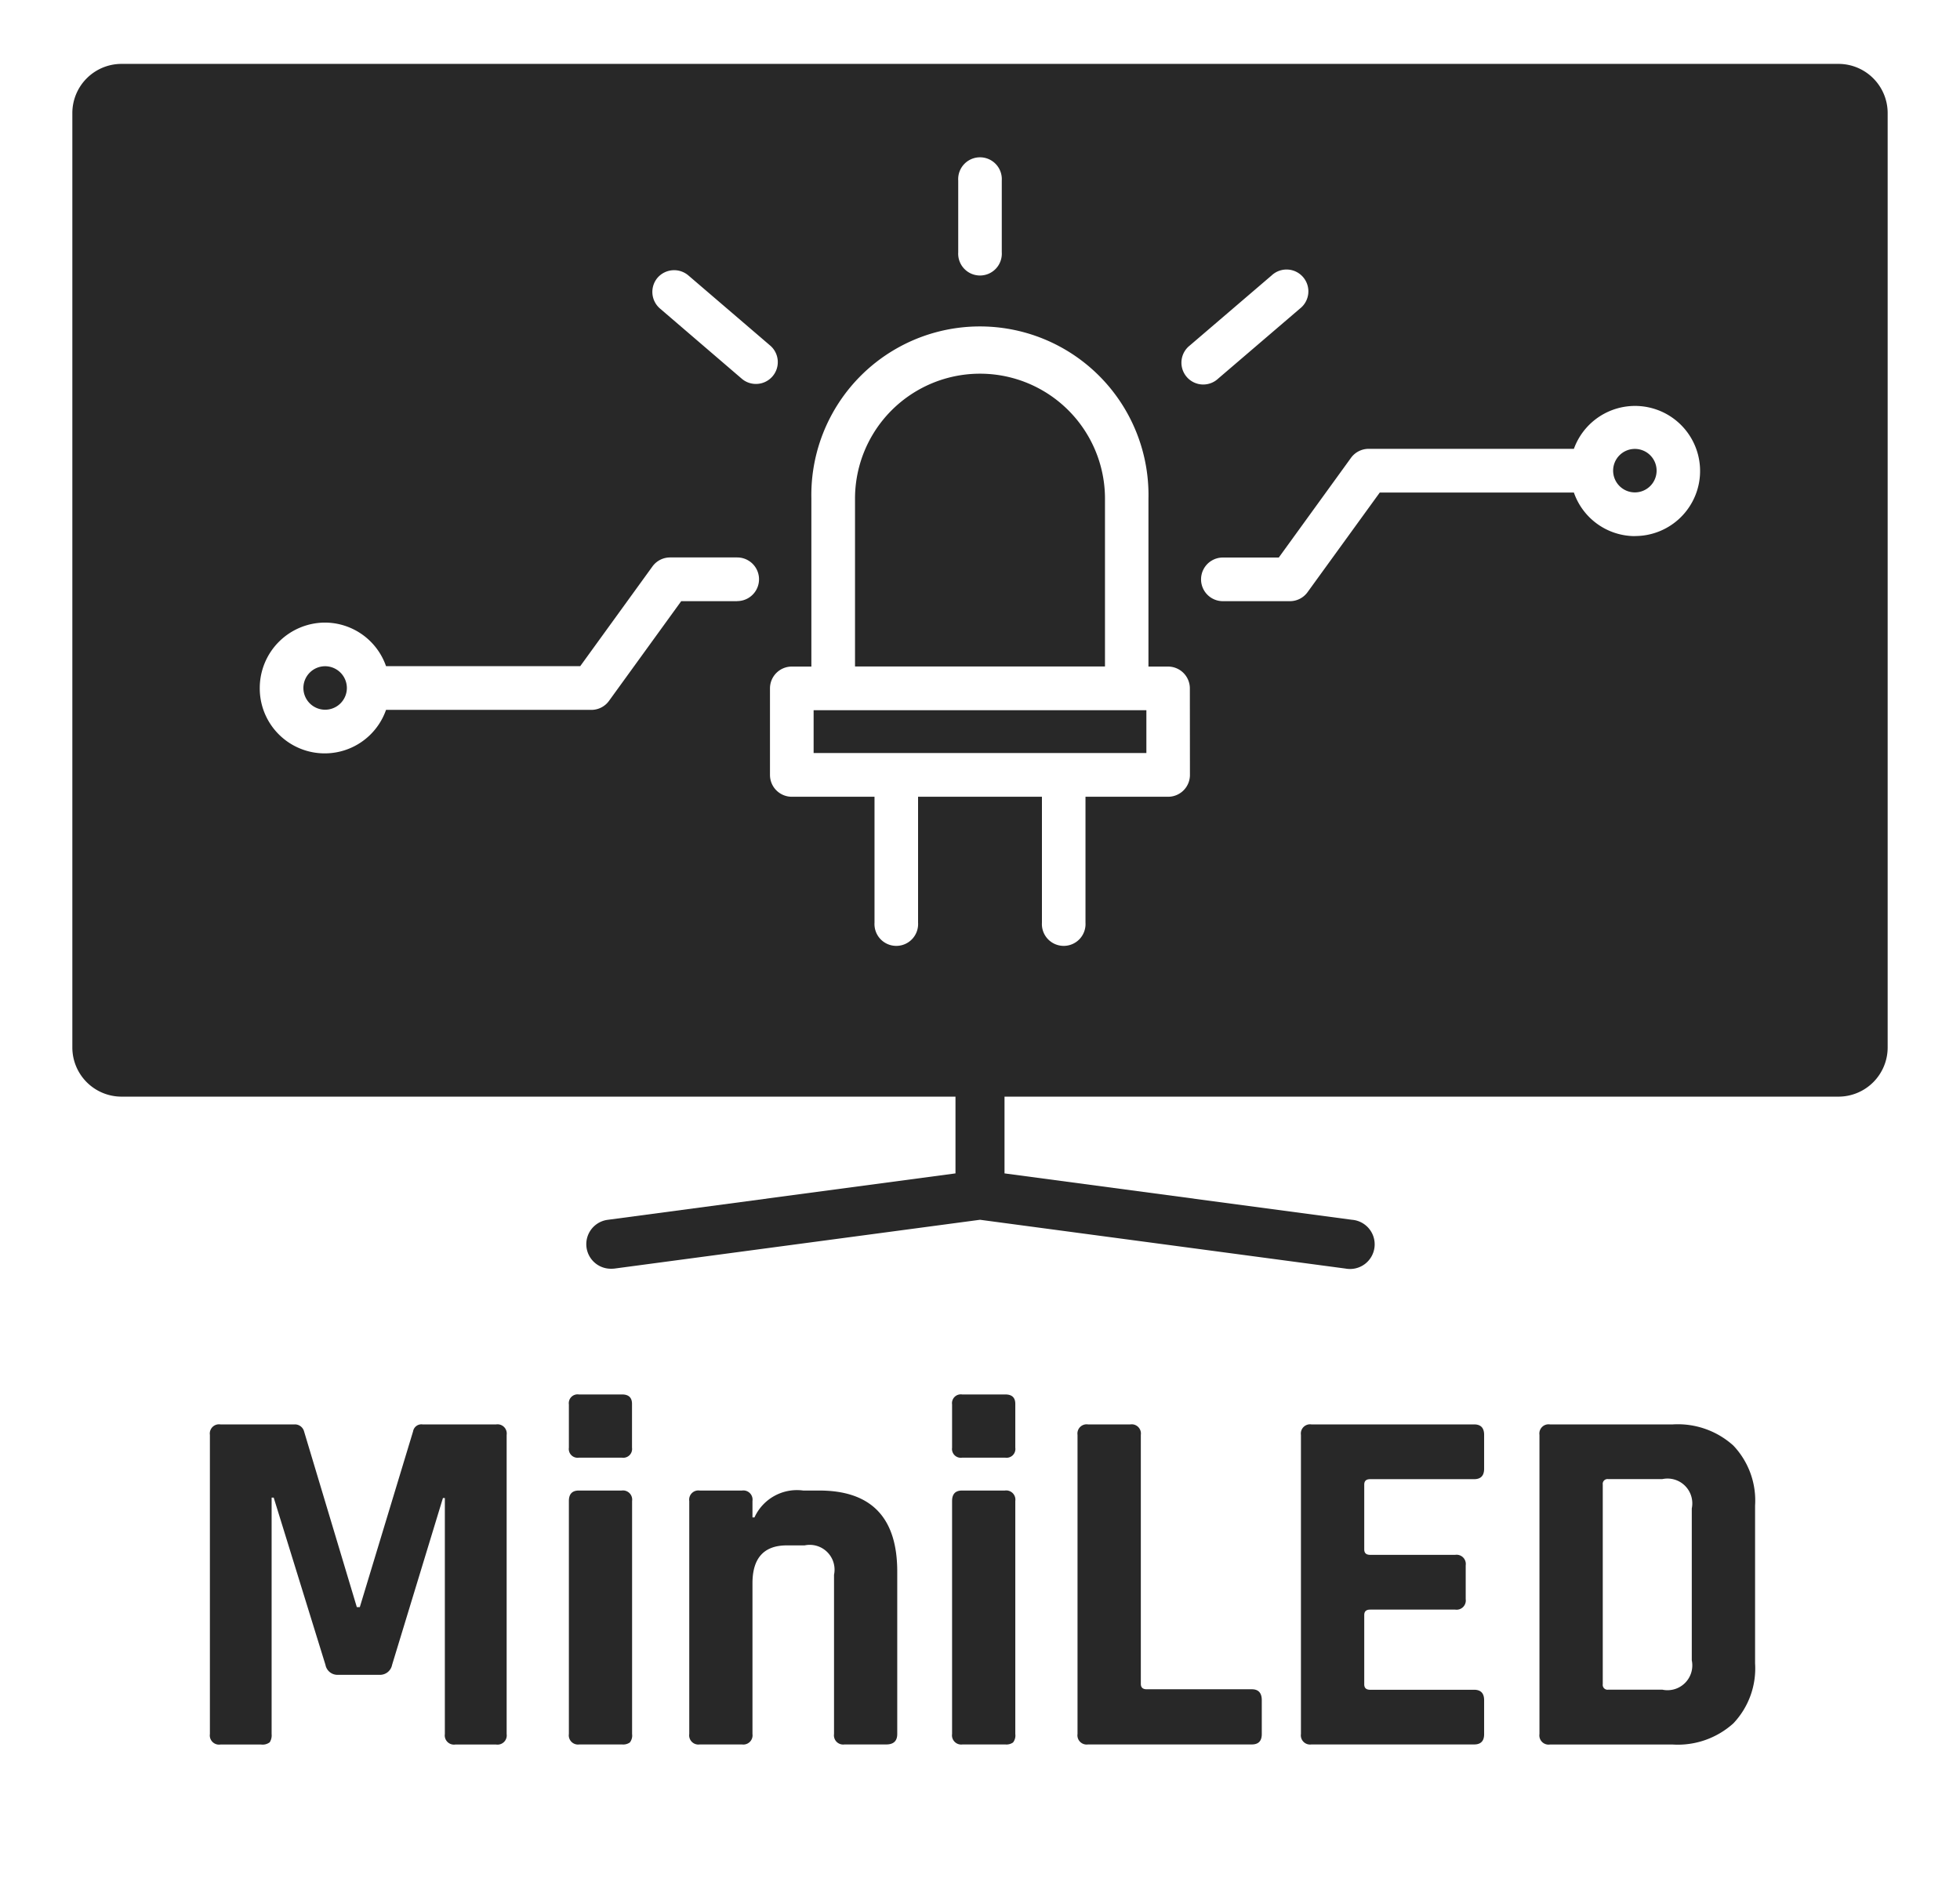 <svg id="Réteg_1" data-name="Réteg 1" xmlns="http://www.w3.org/2000/svg" viewBox="0 0 23.625 22.769"><defs><style>.cls-1{fill:#282828;}</style></defs><path class="cls-1" d="M5.093,17.166h.888a.111.111,0,0,1,.126.126v3.606a.111.111,0,0,1-.126.126H5.488a.111.111,0,0,1-.126-.126V18.053H5.339L4.726,20.064a.148.148,0,0,1-.15.12h-.504a.147.147,0,0,1-.149-.12l-.624-2.016H3.274v2.85a.156.156,0,0,1-.023.099.141.141,0,0,1-.103.027H2.656a.111.111,0,0,1-.126-.126V17.292a.111.111,0,0,1,.126-.126h.895a.114.114,0,0,1,.114.084l.636,2.118h.036l.642-2.118A.102.102,0,0,1,5.093,17.166Z"/><path class="cls-1" d="M6.857,17.447v-.522a.106.106,0,0,1,.12-.12h.521c.08,0,.12.038.12.114v.528a.106.106,0,0,1-.12.12H6.977A.106.106,0,0,1,6.857,17.447Zm0,3.45v-2.808q0-.126.12-.126H7.493a.111.111,0,0,1,.126.126v2.808a.136.136,0,0,1-.027.102.138.138,0,0,1-.093.024H6.983A.111.111,0,0,1,6.857,20.897Z"/><path class="cls-1" d="M8.944,21.023H8.434a.111.111,0,0,1-.126-.126v-2.808a.111.111,0,0,1,.126-.126H8.944a.111.111,0,0,1,.126.126v.198h.024a.563.563,0,0,1,.588-.324h.192q.942,0,.941.978v1.956q0,.126-.132.126h-.504a.111.111,0,0,1-.126-.126V18.978a.299.299,0,0,0-.354-.354H9.484c-.275,0-.414.152-.414.456v1.818A.111.111,0,0,1,8.944,21.023Z"/><path class="cls-1" d="M11.476,17.447v-.522a.106.106,0,0,1,.12-.12H12.118c.08,0,.12.038.12.114v.528a.106.106,0,0,1-.12.12h-.521A.106.106,0,0,1,11.476,17.447Zm0,3.45v-2.808q0-.126.12-.126h.516a.111.111,0,0,1,.126.126v2.808a.136.136,0,0,1-.027.102.138.138,0,0,1-.093.024H11.602A.111.111,0,0,1,11.476,20.897Z"/><path class="cls-1" d="M15.089,21.023H13.114a.111.111,0,0,1-.126-.126V17.292a.111.111,0,0,1,.126-.126h.511a.111.111,0,0,1,.126.126v3c0,.044.023.066.071.066h1.267q.12,0,.12.132v.408Q15.209,21.023,15.089,21.023Z"/><path class="cls-1" d="M17.769,21.023H15.807a.111.111,0,0,1-.126-.126V17.292a.111.111,0,0,1,.126-.126h1.962q.12,0,.12.126v.408q0,.126-.12.126h-1.254c-.048,0-.071.022-.071.066v.78c0,.044.023.066.071.066h1.026a.111.111,0,0,1,.126.126v.408a.111.111,0,0,1-.126.126H16.515c-.048,0-.071.022-.071.066v.834c0,.044.023.066.071.066h1.254q.12,0,.12.126v.408Q17.89,21.023,17.769,21.023Z"/><path class="cls-1" d="M18.556,20.897V17.292a.111.111,0,0,1,.126-.126h1.482a.999.999,0,0,1,.729.255.962.962,0,0,1,.262.723v1.902a.962.962,0,0,1-.262.723.999.999,0,0,1-.729.255H18.681A.111.111,0,0,1,18.556,20.897Zm.828-.534h.654a.299.299,0,0,0,.354-.354V18.179a.299.299,0,0,0-.354-.354h-.654a.058.058,0,0,0-.065.066v2.406A.058.058,0,0,0,19.384,20.363Z"/><path class="cls-1" d="M13.319,6.01a1.506,1.506,0,0,0-3.013,0v2.022h3.013Z"/><polygon class="cls-1" points="10.043 8.559 9.807 8.559 9.807 9.075 13.818 9.075 13.818 8.559 13.581 8.559 10.043 8.559"/><path class="cls-1" d="M19.705,5.41a.262.262,0,1,0,.263.262A.262.262,0,0,0,19.705,5.41Z"/><path class="cls-1" d="M3.919,8.029a.262.262,0,1,0,.262.262A.263.263,0,0,0,3.919,8.029Z"/><path class="cls-1" d="M22.16.77H1.465a.593.593,0,0,0-.593.593V12.623a.593.593,0,0,0,.593.593H11.517v.925l-4.188.559a.296.296,0,0,0,.039.59.366.366,0,0,0,.039-.002l4.406-.588,4.405.588a.297.297,0,1,0,.078-.588l-4.188-.559V13.216H22.16a.593.593,0,0,0,.593-.593V1.363A.593.593,0,0,0,22.16.77ZM14.341,4.164l.987-.845a.263.263,0,1,1,.342.399l-.987.845a.263.263,0,1,1-.342-.399ZM11.55,2.175a.263.263,0,1,1,.525,0v.866a.263.263,0,1,1-.525,0ZM7.926,3.347a.265.265,0,0,1,.371-.028l.986.845a.263.263,0,0,1-.171.463.261.261,0,0,1-.171-.063L7.955,3.718A.264.264,0,0,1,7.926,3.347Zm.959,3.898H8.211L7.341,8.446a.262.262,0,0,1-.213.109h-2.475a.783.783,0,0,1-1.522-.263.789.789,0,0,1,.788-.789.782.782,0,0,1,.734.525H6.994L7.864,6.827a.262.262,0,0,1,.213-.109h.809a.263.263,0,0,1,0,.526Zm5.458,2.094a.263.263,0,0,1-.263.263H13.084v1.518a.263.263,0,1,1-.525,0V9.602H11.066v1.518a.263.263,0,1,1-.525,0V9.602H9.544a.263.263,0,0,1-.263-.263v-1.043a.263.263,0,0,1,.263-.263h.236v-2.022a2.032,2.032,0,1,1,4.063,0v2.022h.236a.263.263,0,0,1,.263.263Zm5.362-2.878a.781.781,0,0,1-.734-.525H16.631L15.761,7.136a.262.262,0,0,1-.213.109h-.808a.263.263,0,0,1,0-.526h.674l.87-1.201a.264.264,0,0,1,.213-.109h2.474a.784.784,0,1,1,.734,1.051Z"/></svg>